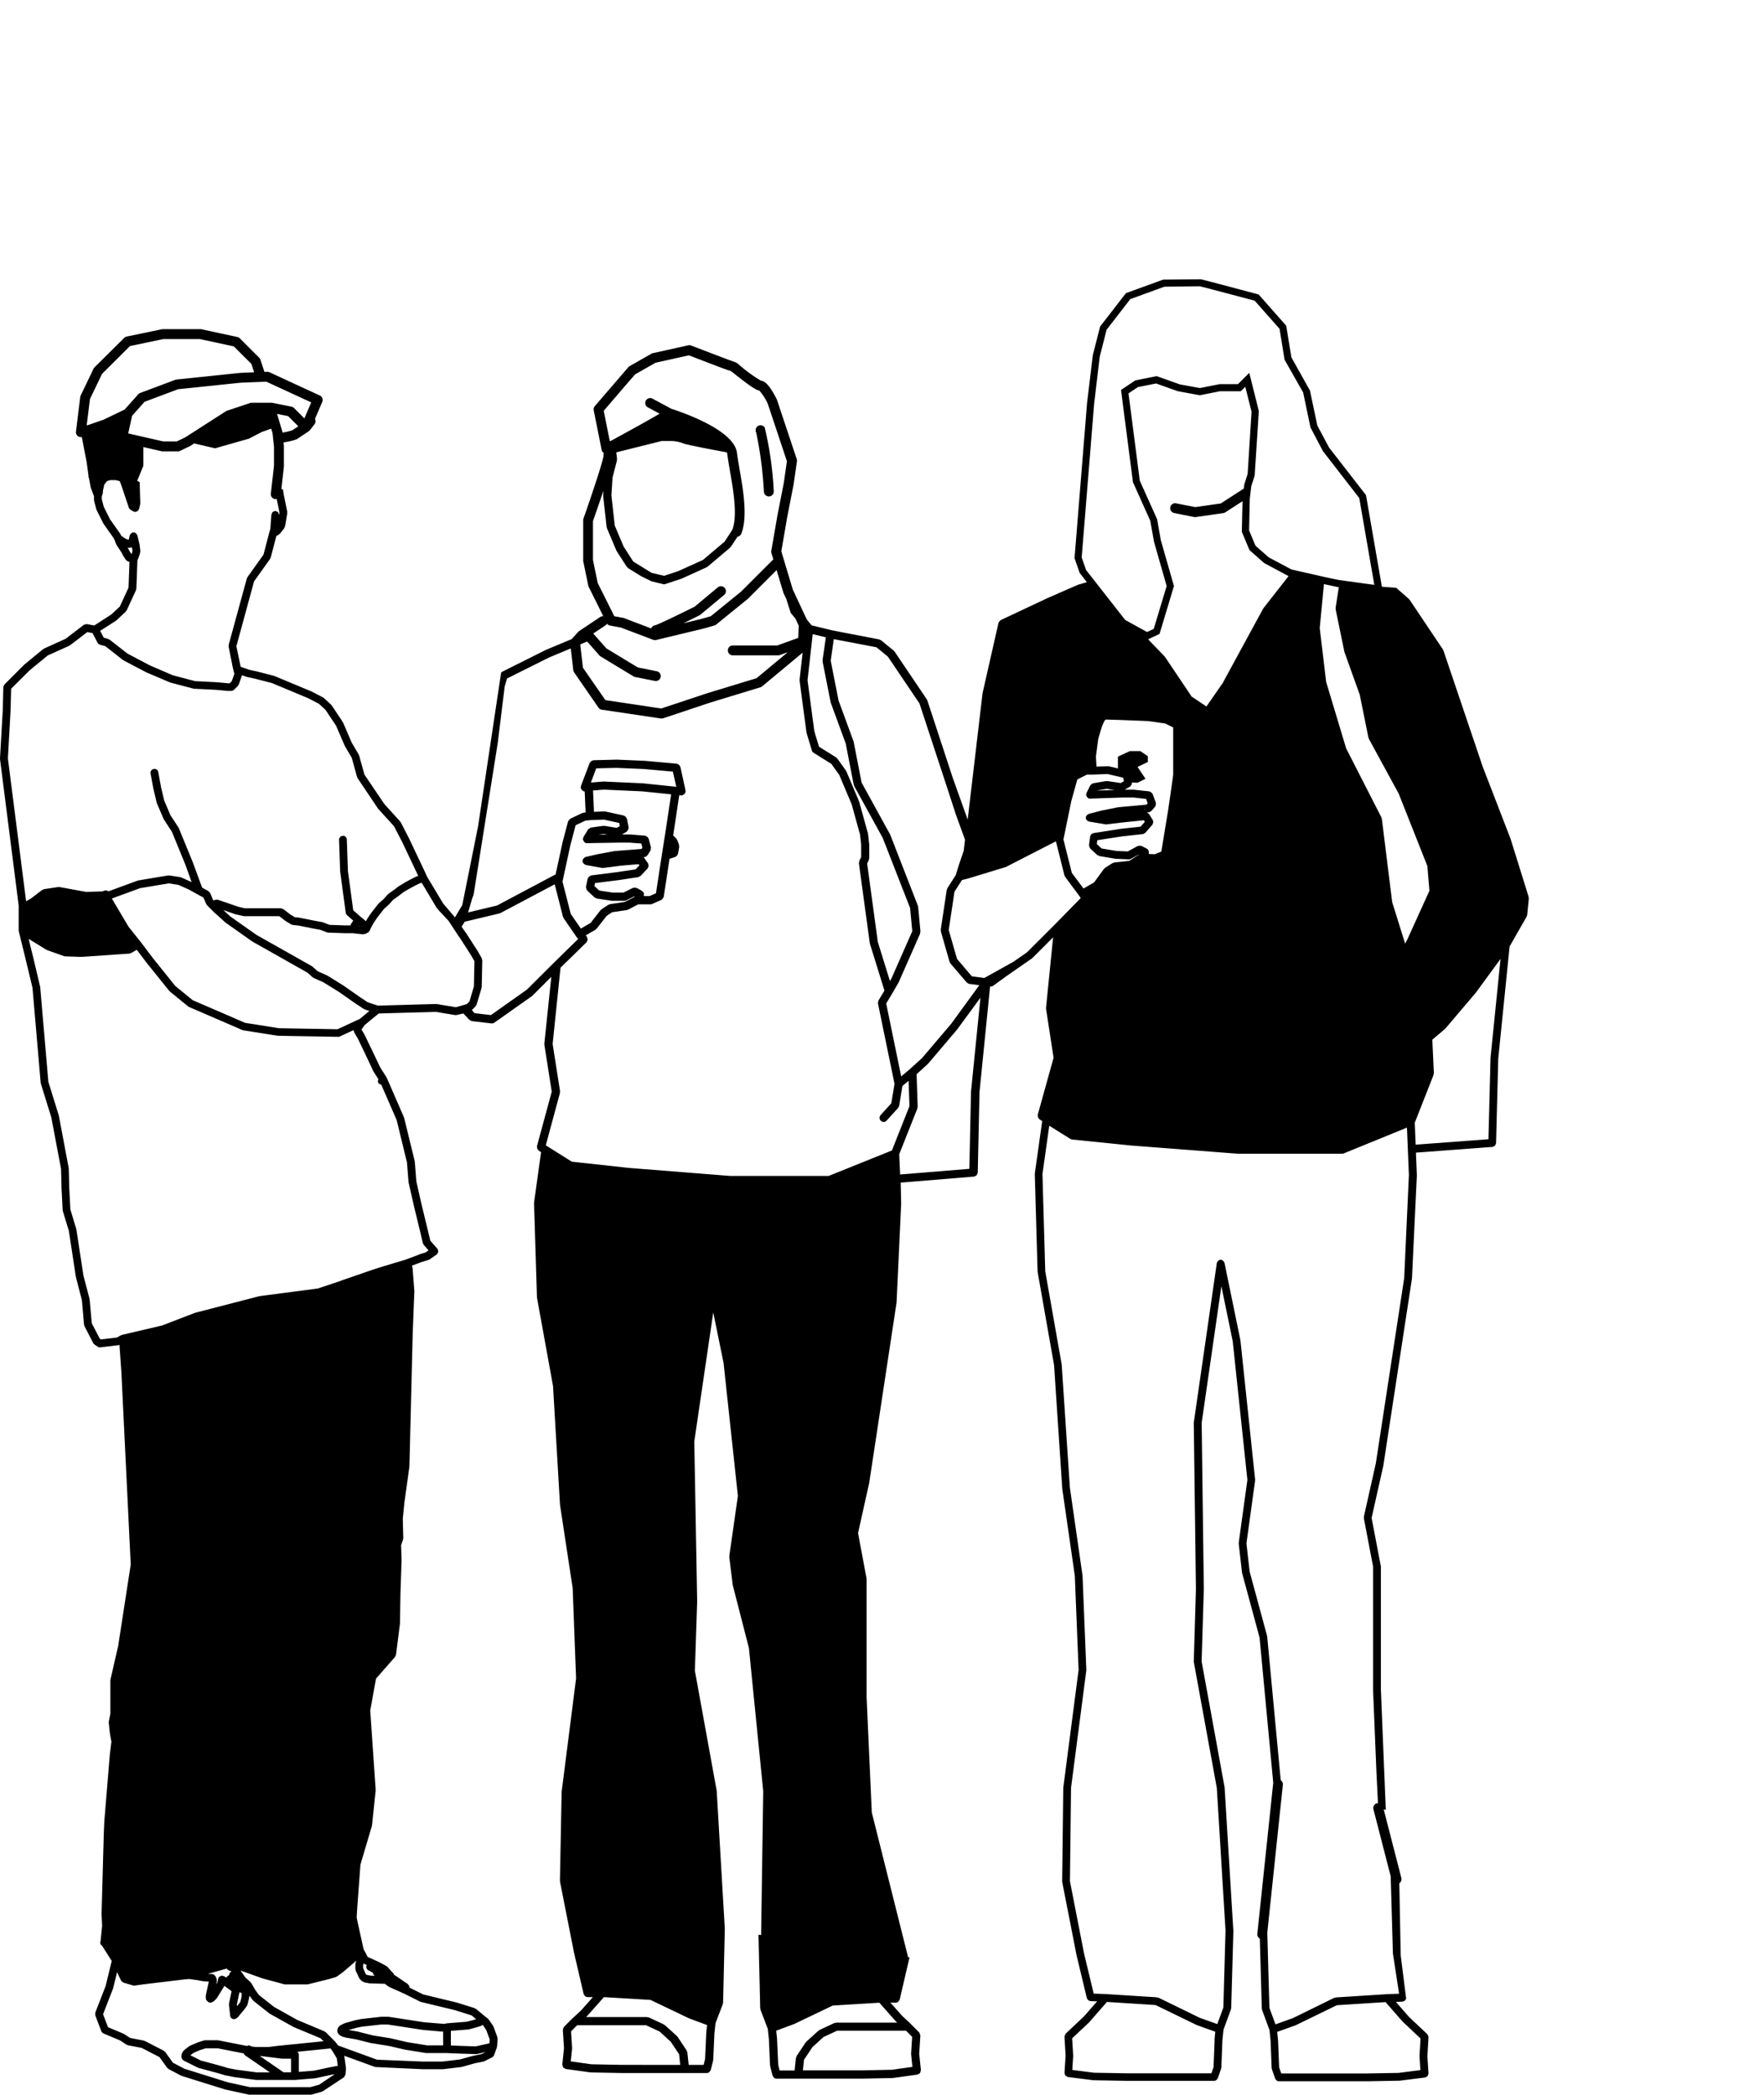 <svg xmlns="http://www.w3.org/2000/svg" viewBox="0 0 126.312 150"><g id="Final"><path d="M54.7,35.22a.354.354,0,0,0,.353.325h.028a.353.353,0,0,0,.324-.381,25.078,25.078,0,0,0-.643-4.541.349.349,0,0,0-.475-.129.357.357,0,0,0-.139.479A27.425,27.425,0,0,1,54.7,35.22Z"/><path d="M33.7,68.358v-.017l-.251-.366Z"/><path d="M109.454,64.274c0-.019.011-.037.005-.057l-1.291-4.145c0-.006-.005-.006-.007-.009s0-.005,0-.011l-1.993-5.159-2.814-8.325c0-.013-.02-.019-.025-.029s0-.025-.009-.037l-2.387-3.56c-.007-.011-.022-.011-.03-.019s-.006-.025-.017-.035l-.913-.8-1.023-.076-1.137-6.558L95.17,32.05l-.842-1.579L93.8,27.964,92.47,25.587,92.1,23.321l-1.977-2.236-.074-.02C86.1,20.009,86.011,20,85.981,20c-.1-.005-2.054.016-2.651.023h-.043l-2.666.969-1.849,2.393-.521,2.045-.411,3.421-.894,11.071,0,.054.365,1.047.516.664-.633.182-2.216.969,0,0h0l-3.326,1.565c-.005,0-.005.009-.011.011a.287.287,0,0,0-.073.082.255.255,0,0,0-.059.082c0,.009-.01.009-.011.017l-1.134,5.008c0,.006,0,.011,0,.017s-.007.008-.007.011l-1.066,9.052L68.227,55.71,66.4,50.144c0-.014-.022-.017-.027-.031s0-.029-.009-.039l-2.31-3.424c-.009-.012-.027-.012-.036-.024s-.008-.029-.022-.039l-.905-.739c-.021-.018-.049-.012-.072-.024s-.034-.033-.06-.039l-2.6-.5h0l-.824-.162-1.418-.346-.309-.373-.1-.177L56.764,42.2l-.818-2.724.432-2.5.446-2.276.241-1.663a.36.36,0,0,0-.014-.163l-1.415-4.243a.3.3,0,0,0-.019-.046c-.608-1.215-.964-1.317-1.125-1.326A10.3,10.3,0,0,1,52.9,26.1a.909.909,0,0,0-.32-.191c-.273-.086-2.018-.754-3.091-1.17a.355.355,0,0,0-.2-.015l-2.546.565a.346.346,0,0,0-.1.039l-1.56.889a.344.344,0,0,0-.091.075l-2.4,2.79a.353.353,0,0,0-.078.3l.566,2.829a.349.349,0,0,0,.16.228.355.355,0,0,0-.02.193c-.05.4-.761,2.566-1.44,4.5a.34.34,0,0,0-.02.118v2.883a.335.335,0,0,0,.007.071l.357,1.73a.325.325,0,0,0,.03.086L43.2,44.124a.349.349,0,0,0-.22.053l-1.508,1.008a.378.378,0,0,0-.065.056l-.474.522-1.847.772-.009.009h-.008l-3.136,1.569,0,.005c-.025.012-.032.04-.052.058l-1.646,10.98L33.1,64.813l-.523.872-.845-.99-.694-1.159-.464-.772-.151-.34,0,0v0l-1.1-2.321,0,0v-.006l-.627-1.218c-.006-.012-.023-.014-.03-.025s0-.025-.012-.035l-1.127-1.24L26.094,55.46l-.38-1.372c0-.014-.02-.018-.025-.03s0-.025-.006-.036l-.5-.851-.619-1.436c-.005-.009-.014-.01-.02-.019s0-.018-.006-.026l-.785-1.18c-.006-.01-.02-.01-.028-.02s-.006-.023-.016-.031l-.512-.474c-.011-.009-.025-.005-.034-.012s-.013-.024-.026-.029l-.826-.432-.013,0s0-.007-.009-.008l-2.636-1.1c-.007,0-.014,0-.021,0s-.011-.011-.018-.012l-1.218-.315h-.007l0,0-.535-.116-.621-.216-.308-1.473,1.267-4.645,1.149-1.609c.01-.013.005-.03.012-.042s.028-.029.032-.05l.4-1.539.172-.1c.02-.012.024-.034.038-.048s.032-.007.043-.021l.315-.393c.014-.017.008-.038.016-.057s.035-.042.041-.072l.158-.943c0-.018-.011-.032-.011-.051s.014-.032.01-.051l-.274-1.368-.025-.226-.121-.047.182-1.617a.255.255,0,0,0,0-.039V31.975a.255.255,0,0,0,0-.039l-.028-.26a4.493,4.493,0,0,0,.9-.208.363.363,0,0,0,.084-.041l.832-.555.009-.009a.352.352,0,0,0,.072-.067l0,0,.326-.424a.353.353,0,0,0,.031-.38l.52-1.213a.353.353,0,0,0-.177-.46L19.29,26.652a.362.362,0,0,0-.162-.033l-.2.009a.312.312,0,0,0-.005-.044l-.278-.832a.341.341,0,0,0-.085-.138l-1.387-1.387A.347.347,0,0,0,17,24.132l-2.567-.555a.365.365,0,0,0-.074-.008h-2.7a.354.354,0,0,0-.073.007L9.065,24.1a.359.359,0,0,0-.177.1L6.766,26.306a.325.325,0,0,0-.07.1l-.918,1.912a.386.386,0,0,0-.032.11L5.44,30.9a.354.354,0,0,0,.351.4.372.372,0,0,0,.066-.008L6.2,33.062l.136.983v.1c0,.031.024.052.033.08l.127.678c0,.01.012.015.015.025s0,.014,0,.023l.219.581V35.8c0,.014.013.023.016.035s-.009.024-.006.037l.155.59c0,.011.014.017.02.028s0,.017,0,.025l.473.945c0,.009.012.011.018.02s0,.011,0,.016l.735,1.041.066.134.11.3c.006.013.019.019.026.03s0,.018.005.026l.311.466.188.341s.007,0,.01.006,0,.01,0,.015l.155.235c.009.011.025.007.032.018a.277.277,0,0,0,.133.1l.095.024-.068,1.84-.622,1.356L7.97,44l-1.221.789-.521-.1-.009,0a.26.26,0,0,0-.107.024c-.034.009-.07.005-.1.026l-.007,0-1.308,1-1.545.7c-.014.005-.016.021-.028.029s-.026,0-.035.011l-1.338,1.1s0,.008-.007.012-.01,0-.014.006L.318,49.011c-.024.024-.023.057-.035.086a.223.223,0,0,0-.045.1v.009L.2,50.808l-.2,3.5c0,.01.009.017.009.026S0,54.344,0,54.353L1.337,64.835v1.8c0,.013.012.02.012.031s-.007.024,0,.033l.511,2.085h0l.466,1.944.588,6.82c0,.011.013.018.014.03s0,.019,0,.029l.743,2.388.7,3.7.038,1.433v0l.079,1.534c0,.013.013.021.014.033s-.007.022,0,.033l.427,1.4.507,3.324c0,.005.009.008.009.014s0,.009,0,.013L5.864,93.1l.154,1.745c0,.022.021.032.027.052s-.006.035,0,.052l.629,1.22a.262.262,0,0,0,.085.09c.006,0,0,.011.01.015l.01.007h0l.222.148a.267.267,0,0,0,.151.045l0,0a.316.316,0,0,0,.032,0l1.3-.155c.009,0,.013-.011.023-.013s.031-.007.046-.012L8.694,98.3l.667,13.727-.9,5.831-.546,2.383c0,.011.007.021,0,.03s-.012.02-.012.03v2.409l-.113.562c0,.017.009.029.008.043s-.014.028-.011.042l.077.711s0,.005,0,.009l0,.009.112.625-.114.942,0,.006,0,0-.393,4.76,0,.006,0,.005-.038.9v0l-.158,5.7,0,.01,0,.011.039.846L7.2,139a.256.256,0,0,0,.06.283c.008.008.022,0,.031.012L8,140.407,7.565,142.2l-.74,1.908c-.014.035,0,.069,0,.1s-.017.067,0,.1l.432,1.138,0,0c0,.006.008.009.011.015a.278.278,0,0,0,.124.125c.007,0,.009.012.016.016l1.194.5.45.3a.227.227,0,0,0,.074.023c.011,0,.017.018.03.021l.983.188,1.279.659.551.77c.012.016.032.012.046.024s.028.048.052.062l.9.474c.012,0,.024,0,.034.008s.007.01.013.011l3.146.983.018,0,.005,0,1.611.353a.261.261,0,0,0,.06.008h4.4a.284.284,0,0,0,.075-.011l.708-.2c.012,0,.015-.017.026-.021s.037,0,.052-.016l1.493-.983c.007,0,.007-.014.013-.018a.266.266,0,0,0,.068-.1c.013-.028.033-.046.037-.076,0,0,.007-.007.008-.012l.041-.393c0-.014-.012-.023-.012-.032s.012-.023.01-.035l-.119-.866c0-.011-.013-.017-.018-.029l2.2.8a.233.233,0,0,0,.078.014l.006,0,.011,0h0l3.33.153.013,0h1.416a.291.291,0,0,0,.032,0l1.3-.155.008,0c.012,0,.024,0,.035-.006l.966-.272.585-.115c.008,0,.011-.011.018-.014a.25.25,0,0,0,.053-.011l.553-.276c.005,0,.005-.011.011-.013a.275.275,0,0,0,.127-.143l.2-.552c0-.014,0-.027,0-.038s.016-.023.016-.038l.038-.549c0-.023-.015-.035-.019-.058s.011-.038,0-.057l-.275-.748c0-.011-.018-.014-.024-.025s0-.023-.007-.033L35,144.607c-.01-.017-.03-.017-.041-.029s-.011-.031-.025-.042l-.146-.107-.708-.59c-.016-.014-.037-.008-.054-.017s-.023-.029-.042-.034l-1.256-.393h-.01s0-.005-.009-.006l-2.407-.582-.968-.483L29.3,142.2c-.01-.031-.038-.044-.057-.069s-.025-.06-.053-.079l-.238-.156h0l-.623-.43c-.01-.007-.021,0-.029-.007s-.013-.018-.022-.023l-.059-.025c-.016-.038-.018-.082-.048-.112l-.147-.147-.269-.311c-.012-.014-.03-.012-.044-.023s-.015-.029-.029-.037l-.558-.3s-.01,0-.014,0,0-.008-.01-.009l-.774-.351-.114-.228,0,0v0l-.176-.32-.424-1.923-.073-.358.038-.629h0l.232-3.149.819-2.767c0-.009,0-.017,0-.026s.011-.013.011-.023L26.9,128.2c0-.009-.008-.015-.008-.025s.01-.015.008-.026l-.39-5.669.415-2.287,1.364-1.554c.016-.019.011-.043.022-.063s.041-.051.045-.086l.275-2.163c0-.006,0-.009,0-.014s.007-.012.007-.017l.038-2.243h0l.08-2.354,0-.011,0-.008-.035-1.046.139-.385c.007-.019-.006-.034,0-.054s.019-.029.018-.048l-.036-1.391.116-1.166.353-2.548s0-.009,0-.016.006-.009.006-.014l.235-9.553.117-2.991c0-.006,0-.008-.005-.014s.007-.01.005-.017L29.581,91.3h0v0l-.039-.51c0-.013-.014-.019-.017-.031s.008-.024,0-.033l-.032-.1.678-.254.509-.156c.011,0,.014-.016.025-.021s.036,0,.052-.016l.51-.354c.006,0,.006-.011.01-.014s.012,0,.017-.006c.025-.022.026-.054.039-.082a.256.256,0,0,0,.047-.095.263.263,0,0,0-.022-.1c-.009-.029,0-.063-.021-.091,0,0-.01,0-.014-.01s0-.011-.006-.016l-.506-.577-.218-.915v0L30.2,86.3l-.387-1.7L29.7,83.157c0-.008-.009-.012-.011-.021s.005-.014,0-.022l-.748-3.066c0-.009-.013-.013-.016-.021s0-.017,0-.026L27.71,77.208c0-.007-.014-.009-.016-.016s0-.015,0-.022l-.461-.728L26.6,75.117h0l-.472-.983-.009-.007v-.013l-.235-.4.236-.326,1-.819,4.084-.116,1.392.23a.218.218,0,0,0,.044,0,.374.374,0,0,0,.065-.006l.472-.11.426.448c.013.015.034.012.05.023a.274.274,0,0,0,.141.078l1.4.163a.127.127,0,0,0,.033,0l.005,0a.287.287,0,0,0,.164-.052l2.685-1.895c.009-.006.008-.017.015-.023s.018,0,.025-.009l1.356-1.355-.5,4.788c0,.015.012.023.012.037s-.012.023-.009.036l.527,3.361-1.057,3.9c-.006.026.01.045.01.072a.244.244,0,0,0,.013.105.277.277,0,0,0,.063.09c.018.02.021.045.043.059l.165.1L38.243,86.1c0,.008.007.017.007.026s-.009.015-.009.024l.207,6.722c0,.009.009.012.009.02s-.006.015-.006.024L39.6,99.244l.5,8.519s.006.008.006.014,0,.009,0,.015l.9,5.92.245,6.471-1.027,8.056c0,.006,0,.012,0,.018s-.007.008-.007.014l-.123,6.39c0,.012.01.02.013.031s-.009.02-.008.031l.991,5.03,0,.006v0l.7,3.01a.268.268,0,0,0,.056.089.273.273,0,0,0,.036.06.288.288,0,0,0,.192.081h.38l-.838.945-.607.565,0,0-.006,0-.618.619-.005.009c-.025.026-.026.063-.039.1a.29.29,0,0,0-.037.112l0,.009.081,1.3-.119,1.156v.012c0,.034.02.06.029.091a.276.276,0,0,0,.034.117c.023.03.063.037.095.057s.054.049.092.055l1.773.246a.123.123,0,0,0,.032,0h0l2.184.042h6.107a.276.276,0,0,0,.191-.08.257.257,0,0,0,.038-.057c.019-.03.045-.049.054-.087l.166-.658c0-.012-.006-.021,0-.031s.011-.017.011-.029l.084-1.89.078-.733.522-1.366c.007-.017,0-.033,0-.051s.021-.029.021-.045l.123-5.281,0-.011,0-.015-.579-9.852c0-.006-.006-.012-.008-.018s.005-.011.005-.017l-1.561-8.586.164-4.956,0-.008,0-.009-.206-11.438,1.358-9.245.739,3.625,1.025,9.516-.613,4.292c0,.015.009.024.009.037s-.013.026-.012.039l.246,2.019c0,.008.009.011.012.02s-.006.012,0,.018l1.147,4.466,1.026,10.255L54.5,138.557l-.188-.028.123,5.28c0,.016.016.028.021.045s-.009.034,0,.052l.522,1.366.078.733.083,1.889c0,.012.012.018.012.03s-.006.019,0,.03l.166.658a2.629,2.629,0,0,0,.092.144.275.275,0,0,0,.191.081H61.7l2.185-.043h0a.123.123,0,0,0,.032,0l1.772-.246c.039-.006.062-.037.093-.054s.072-.028.095-.057a.285.285,0,0,0,.034-.118c.009-.03.032-.057.029-.091v-.011l-.119-1.157.081-1.3,0-.009a.286.286,0,0,0-.037-.111.262.262,0,0,0-.04-.1l0-.009-.619-.618,0,0,0-.006-.607-.565-.838-.945h.379a.28.28,0,0,0,.192-.081.21.21,0,0,0,.037-.06.258.258,0,0,0,.056-.089l.7-3.009-.1-.016-2.6-10.367-.371-8.227v-8.48c0-.012-.01-.018-.012-.03s.008-.017.006-.026l-.607-3.238.812-3.653c0-.006,0-.009,0-.012l0-.009,1.938-12.781s0-.008,0-.014.008-.009.008-.018l.329-7.091c0-.006,0-.006,0-.012l0-.009-.033-1.495,5.249-.433c.032,0,.051-.029.08-.039a.341.341,0,0,0,.106-.054.246.246,0,0,0,.04-.091c.014-.034.041-.06.042-.1l.125-5.761.758-7.562.02,0,.036,0a.276.276,0,0,0,.162-.054l.551-.4.476-.345,1.749-1.214c.008-.006.007-.014.014-.02s.018,0,.025-.011l1.48-1.48-.508,5.054c0,.014.011.022.011.034s-.011.023-.008.032l.539,3.5L74.305,79.83c-.007.026.01.044.009.069a.248.248,0,0,0,.014.1.24.24,0,0,0,.057.085c.015.016.016.04.036.054l.206.136L74.1,84.013c0,.009.007.017.006.025s-.009.014-.009.023l.2,7c0,.008.008.014.008.022s-.006.011,0,.02l1.172,6.645.586,8.816c0,.006,0,.006,0,.012l0,.011.9,6.243.271,6.738-1.09,8.384c0,.006,0,.011,0,.017s-.007.011-.007.017l-.079,6.727c0,.011.009.019.011.028s-.007.019-.006.029l1.019,5.205,0,.006,0,0,.742,3.093a.24.24,0,0,0,.047.073.279.279,0,0,0,.036.057.266.266,0,0,0,.145.069c.012,0,.019.014.03.014l.476.019-.942,1.078-1.316,1.24,0,.011a1,1,0,0,0-.077.194c0,.006,0,.009,0,.012l.078,1.353-.078,1.237c0,.032.023.059.031.089a.319.319,0,0,0,.033.1c.024.028.059.032.089.048s.052.046.087.052l1.839.233a.092.092,0,0,0,.029,0h0l2.308.041h6.3a.265.265,0,0,0,.177-.074.188.188,0,0,0,.036-.049.242.242,0,0,0,.049-.065l.234-.666c0-.014,0-.028,0-.041s.018-.025.019-.04l.079-1.989.076-.739.532-1.451c.006-.014,0-.028,0-.043s.019-.028.019-.043l.158-5.559s-.006-.008-.006-.014,0,0,0-.011l-.626-10.248c0-.005-.007-.011-.008-.017s.006-.011,0-.016l-1.636-8.966L86.2,113.8l0-.005,0-.006-.154-11.91,1.412-9.783.811,3.939,1.051,9.931-.62,4.5c0,.014.01.025.01.038s-.011.019-.01.032l.235,2.073c0,.008.008.011.01.019s-.006.014,0,.022l1.246,4.6.983,10.434a.318.318,0,0,0-.01.033l-1.132,10.749a.353.353,0,0,0,.178.344l.142,5.017c0,.015.017.027.019.043s-.007.029,0,.043l.533,1.451.075.738.079,1.99c0,.015.015.026.02.04s-.009.026,0,.04l.234.667a.22.22,0,0,0,.048.065.213.213,0,0,0,.036.049.264.264,0,0,0,.177.073h6.3l2.308-.04h0a.1.1,0,0,0,.029,0l1.839-.233c.035-.006.057-.035.086-.052s.065-.021.089-.048a.333.333,0,0,0,.033-.1c.009-.029.034-.056.031-.088l-.078-1.237.078-1.354s0,0,0-.011a.253.253,0,0,0-.035-.1.234.234,0,0,0-.042-.092l0-.011-1.316-1.239-.942-1.078.476-.02c.011,0,.018-.011.03-.014a.258.258,0,0,0,.145-.068.265.265,0,0,0,.036-.057.235.235,0,0,0,.048-.074l-.39-3.092,0,0,0-.006-.1-5.164a.353.353,0,0,0,.147-.379l-1.265-4.912.15.03-.35-8.589v-8.83c0-.009-.01-.017-.011-.025s.006-.017,0-.028l-.655-3.426.848-3.777c0-.006,0-.008,0-.011l0-.009,2.035-13.3c0-.006,0-.008,0-.014s.007-.011.007-.017l.35-7.392s0-.008,0-.014,0-.008,0-.011l-.067-1.611,5.481-.41c.029,0,.046-.025.073-.035a.3.3,0,0,0,.107-.054.211.211,0,0,0,.036-.085.257.257,0,0,0,.042-.094l.157-6.055.813-8.03,1.223-2.141c.01-.017,0-.035.007-.054s.027-.032.029-.055l.117-1.174C109.472,64.306,109.456,64.294,109.454,64.274Zm-32-24.363L78.347,28.9l.4-3.362.491-1.928,1.695-2.192,2.445-.889c1-.012,2.471-.035,2.548-.026.153.028,2.4.624,3.92,1.03l1.777,2.011.358,2.211,1.332,2.348.523,2.5.894,1.7,2.6,3.358,1.078,6.217-2.537-.348L94.8,41.305l-2.326-.53-1.629-.868-.941-.828-.463-1.1.051-2.28.107-.888.241-.749.3-4.627-.685-2.738-.809.81H87.332l-1.416.278-1.431-.261-1.659-.592-1.533.307-1.022.681.853,6.6,1.243,2.771.266,1.5.906,3.17-.924,3.067-.479.227L80.57,44.39l-2.8-3.572Zm4.8,21.137a.226.226,0,0,0,.007-.1.233.233,0,0,0-.057-.089c-.018-.025-.021-.054-.046-.073,0,0-.014,0-.021,0s-.007-.014-.014-.017l-.39-.2c-.009-.006-.019,0-.028,0a.23.23,0,0,0-.1-.008.239.239,0,0,0-.11.014c-.008,0-.016,0-.025,0l-.715.391-.8-.034-1.077-.18-.342-.316.035-.274,1.825-.282,1.436-.155a.255.255,0,0,0,.133-.073c.014-.011.035-.006.048-.022l.509-.585c.016-.022.012-.046.022-.068a.239.239,0,0,0,.032-.094.248.248,0,0,0-.018-.1c-.008-.025,0-.048-.013-.068l-.272-.432c-.009-.014-.027-.017-.037-.028a.247.247,0,0,0-.086-.06c-.011-.006-.018-.02-.029-.022l.141-.014a.284.284,0,0,0,.141-.074c.013-.011.031-.005.042-.019l.273-.313c.01-.012,0-.028.014-.041a.211.211,0,0,0,.032-.1.226.226,0,0,0,0-.1c0-.017.007-.028,0-.043l-.235-.625c-.005-.017-.023-.019-.03-.035a.343.343,0,0,0-.07-.073.255.255,0,0,0-.09-.049c-.016-.006-.024-.02-.039-.022l-1.095-.117c-.006,0-.01,0-.015,0s-.01-.005-.016-.005h-.635l.385-.225c.019-.014.022-.035.036-.049a.262.262,0,0,0,.061-.082.23.23,0,0,0,.022-.1c0-.02.017-.038.013-.057l.4.016.566-.283-.566-.848.735-.353v-.414l-.533-.365H80.9l-.851.394v.846l-.638-.151c-.013,0-.021.006-.032.006s-.02-.014-.031-.014H79.34l-.825.029-.042-.725.165-1.233s.09-.35.2-.7.259-.714.36-.713l1.041.031,1.985.079,1.217.173.566.283v3.394l-.167,1.191-.2,1.369-.483,2.931-.464.193-.455-.019.008-.009C82.269,61.107,82.258,61.077,82.262,61.048Zm1.159-14.022-1.2-1.25.816-.386,1.032-3.427-.941-3.289-.266-1.5-1.239-2.754-.808-6.253.675-.45,1.3-.259,1.546.551,1.587.293,1.438-.287h1.494l.323-.322.447,1.788-.279,4.455-.238.741-.038.307-1.646,1.065-1.828.261-1.342-.262a.354.354,0,0,0-.2.68l1.415.283a.349.349,0,0,0,.1.013.419.419,0,0,0,.05,0l1.98-.283a.36.36,0,0,0,.142-.053l1.238-.8-.05,2.191.55,1.312,1.051.925,1.733.931.016,0-1.8,2.3c0,.009,0,.017-.007.025s-.015.006-.019.014L87.593,48.83c0,.009,0,.017,0,.025s-.012.012-.015.017l-1.19,1.714-1.074-.719c0-.008-.013-.011-.018-.017s0-.017,0-.022Zm-6.7,10.326.431-1.543.691-.347h.422l1.05-.038,1.121.263.048.253-.219.128-.958-.142c-.017,0-.029.011-.043.011s-.028-.011-.044-.011l-.937.158c-.007,0-.011.008-.018.011a.241.241,0,0,0-.092.057.237.237,0,0,0-.075.065c-.006.008-.014.008-.018.017l-.274.546c-.011.025,0,.046-.006.071s-.026.041-.025.066.015.025.018.037a.237.237,0,0,0,.039.089.268.268,0,0,0,.07.08c.011.008.014.025.028.032a.293.293,0,0,0,.125.029h.01l2.337-.079h.773l.9.1.117.31-.089.1L80.07,57.8c-.006,0-.008.008-.014.008s-.01-.005-.015,0l-1.174.233s-.005.006-.009.006H78.85l-.9.234c-.018,0-.025.025-.04.032a.267.267,0,0,0-.087.062.293.293,0,0,0-.05.085c-.007.017-.025.028-.028.046s.013.035.014.057-.014.037-.008.057.024.032.032.049a.275.275,0,0,0,.04.062.255.255,0,0,0,.109.068c.016.006.023.023.04.025l1.174.2a.4.4,0,0,0,.046.005.112.112,0,0,0,.032,0l1.33-.157h0l1.351-.139.07.111-.3.348-1.338.145-.006,0-.007,0-2.034.316c-.023,0-.033.025-.054.032a.191.191,0,0,0-.142.139c-.011.025-.032.04-.036.071l-.079.624c0,.009.007.014.007.022a.229.229,0,0,0,.028.1.208.208,0,0,0,.043.091c.005.009,0,.017.009.026l.508.47c.024.022.054.019.084.029s.033.035.059.037l1.174.2a.2.2,0,0,0,.032,0l0,0h.012l.888.038h.012a.311.311,0,0,0,.135-.032l.594-.328-.021.029V61.2l-.685.443-1.065.111c-.024,0-.035.022-.056.029s-.046,0-.067.014l-.551.349c-.016.011-.018.032-.03.046s-.031.011-.042.025l-.707.97-.755.434L76.748,62.5l-.6-2.391Zm3.114-.786-1.325.043v0l.755-.125Zm-20.122-10.8.526.1h.006l2.521.481.816.667,2.264,3.352,2.059,6.267.544,1.679.66,1.814-.092.785-.033.1-.3.871-.238.775-.605.949c-.011.016,0,.035-.01.054s-.027.032-.03.054l-.431,2.856c0,.023.013.038.015.06s-.013.038-.007.06l.626,2.189c.007.025.029.038.043.06s0,.032.014.043l1.163,1.359h0l.01.011c.014.017.035.012.05.026a.3.3,0,0,0,.124.071l.725.095L68.11,73.306l-2.082,2.451-.893.811-.605.507-1.073-5.221.437-.728v0h0l.006-.012.447-.773,0-.014c0-.006.01-.009.013-.015l1.526-3.461c.01-.026,0-.048,0-.075s.027-.045.024-.072l-.166-1.775c0-.014-.016-.023-.02-.036s.007-.03,0-.043L63.75,59.781c0-.009-.012-.009-.016-.018s0-.012,0-.017l-2.039-3.711-.569-2.925c0-.009-.012-.012-.015-.021s0-.017,0-.026l-1.065-2.9-.563-2.86Zm-1.51-.359.941.229L58.9,47.264c0,.017.011.029.011.045s-.014.034-.01.055l.578,2.925c0,.009.011.015.014.024s0,.015,0,.023l1.064,2.9.573,2.95c.005.017.021.029.028.045s0,.026,0,.04L63.209,60l1.96,5.019.154,1.661-1.488,3.376-.11.189-.869-2.8-.764-5.614.123-.252c.012-.024,0-.046,0-.069s.026-.037.026-.063v-.988c0-.006-.006-.009-.006-.015s0-.011,0-.017l-.082-.742c0-.009-.012-.015-.014-.023s.006-.015,0-.024l-.618-2.228c0-.006-.009-.009-.012-.015s0-.014,0-.023l-.906-2.142c0-.011-.019-.014-.025-.023s0-.024-.007-.034l-.619-.865c-.011-.017-.033-.017-.048-.03s-.018-.037-.034-.046l-1.227-.767-.334-1.108-.485-3.65ZM42.8,41.745l-.34-1.649V37.309c.307-.875.553-1.591.75-2.177l-.021.327c0,.012.009.018.009.027s-.009.017-.009.026l.249,2.228c0,.015.016.027.021.04s-.006.026,0,.039l.661,1.566c0,.012.014.015.019.023s0,.015,0,.024l.742,1.153c.009.018.031.012.043.027s.023.051.048.066l.954.589.739.36h0l.824.2a.267.267,0,0,0,.069.009.247.247,0,0,0,.092-.018l1.113-.372.007-.006c.007,0,.015,0,.022,0l1.813-.824c.013-.006.015-.023.027-.029s.03-.006.041-.015l1.609-1.36c.015-.012.012-.031.024-.045s.026-.006.033-.018l.469-.718a.347.347,0,0,0,.27-.212c.472-1.18.145-3.077-.118-4.6-.076-.438-.147-.852-.19-1.2-.207-1.667-4.107-2.961-4.691-3.146l-1.342-.721a.354.354,0,1,0-.335.623l.831.446c-.967.57-2.714,1.524-3.535,1.97l-.04-.036-.428-2.138,1.583-1.848.665-.763,1.461-.833,2.389-.53c.236.091.857.33,1.478.567.813.311,1.267.484,1.536.559l.11.088c1.358,1.087,1.717,1.282,1.924,1.312a4.107,4.107,0,0,1,.593.919l1.379,4.139-.226,1.562-.445,2.267-.447,2.584a.355.355,0,0,0,.01.162l.139.464a.308.308,0,0,0-.05.033l-2.25,2.25L50.9,44.121l-.652.19-1.313.315c.326-.159.706-.347,1.153-.57a.334.334,0,0,0,.068-.045l1.7-1.414a.354.354,0,0,0-.453-.544l-1.665,1.388c-1.2.6-2.553,1.247-2.808,1.326a.352.352,0,0,0-.3.232l-1.951-.742a.424.424,0,0,0-.061-.017l-.63-.115ZM44.169,32.9c0-.021.018-.034.015-.055l-.058-.454,3.255-.814h.565a2.593,2.593,0,0,1,.9.142c.183.111,2.313.509,3.2.671a.707.707,0,0,1,.031.113c.044.36.117.783.194,1.23.248,1.433.555,3.216.161,4.212l-.551.843-1.545,1.306-1.768.8-1.014.337-.9-.214-1.309-.808-.693-1.079-.633-1.5-.239-2.159.079-1.268.323-1.252C44.182,32.935,44.168,32.919,44.169,32.9ZM42.043,45.935l.882,1a.406.406,0,0,0,.081.068l2.353,1.426a.332.332,0,0,0,.114.045l1.414.282a.333.333,0,0,0,.07.007.353.353,0,0,0,.069-.7l-1.354-.271-2.253-1.366-.941-1.063.89-.595a.346.346,0,0,0,.1-.107.357.357,0,0,0,.214.131l.772.141,2.315.879a.359.359,0,0,0,.125.023.384.384,0,0,0,.083-.009l3.448-.829.736-.214a.343.343,0,0,0,.124-.065l2.257-1.833c.009-.007.018-.016.027-.024l2.04-2.04.483,1.609a.38.38,0,0,0,.018.047l.2.43.309.977.337.409.239.514-.035.866h0l-1.5.544H52.472a.354.354,0,0,0,0,.708h3.251a.349.349,0,0,0,.12-.022l.57-.206-2.239,1.864-3.511,1.069-3.314,1.1-4-.6L41.74,47.808l-.192-1.666ZM20.927,30.811a4.076,4.076,0,0,1-.708.164l-.008-.075a.47.47,0,0,0-.013-.063l-.36-1.2.793.158.729.729Zm-1.856-3.482,3.215,1.484-.49,1.145-.74-.739a.346.346,0,0,0-.181-.1l-1.386-.277a.326.326,0,0,0-.07-.007H18.033a.355.355,0,0,0-.112.018l-1.664.555a.357.357,0,0,0-.079.037l-2.922,1.877-.6.286h-.966l-2.509-.573.278-1.265.893-1,2.4-.9,4.49-.468ZM6.386,30.409l-.179.05.234-1.889.866-1.8,2-1.991,2.379-.5h2.628l2.428.525L18,26.055l.2.6L17.2,26.7l-4.557.475a.375.375,0,0,0-.088.02l-2.523.945a.358.358,0,0,0-.141.1l-.965,1.084-1.507.725Zm2.752,8.8.04.01a.263.263,0,0,0,.067.009.257.257,0,0,0,.067-.009l.139-.033.028.208v.1l-.027.073h0l-.036.112-.092-.137ZM8.3,44.448c.008,0,.007-.015.015-.021s.018,0,.025-.009l.67-.63c.01-.008.009-.022.016-.032s.036-.031.047-.054l.67-1.457c.008-.018,0-.037,0-.055s.022-.031.022-.052L9.841,40.1l.011-.011.039-.077c0-.007,0-.014,0-.019s.014-.013.016-.021l.077-.234.041-.117c.006-.017-.006-.031,0-.048s.018-.026.018-.045v-.158c0-.006-.007-.011-.007-.018s.006-.011,0-.018L10,39.026s-.007-.007-.007-.013,0-.009,0-.015l-.155-.67c-.006-.016-.023-.025-.03-.04a.246.246,0,0,0-.056-.08.242.242,0,0,0-.086-.061c-.017-.006-.024-.024-.041-.028s-.039.009-.062.011-.039-.016-.061-.01-.025.022-.041.029a.27.27,0,0,0-.084.06.249.249,0,0,0-.058.083c-.006.015-.024.024-.028.04l-.072.318L9.044,38.6l-.158-.094-.207-.148-.046-.095c0-.007-.014-.008-.018-.015s0-.016,0-.023l-.739-1.044-.447-.9-.14-.527v-.226l.059-.146c.007-.018-.006-.035,0-.054s.021-.03.021-.05v-.13l.1-.456.185-.237.229-.077h.419l.077.025.017,0,0,0,.129.033.053.026.092.234.553,1.648a.275.275,0,0,0,.114.144s0,.006.007.009l.2.117a.321.321,0,0,0,.053.015c.009,0,.012.014.022.016a.317.317,0,0,0,.069.008.268.268,0,0,0,.209-.12c.009-.01.024-.006.03-.017s0-.025.005-.036.023-.023.025-.039l.08-.315c0-.014-.007-.025-.005-.039s.015-.022.014-.037L10,34.52l-.176-.092.442-1.077v-1.34l1.308.3a.348.348,0,0,0,.079.009h1.086a.349.349,0,0,0,.152-.035l.689-.33a.282.282,0,0,0,.038-.021l.286-.184L15.4,32.1l2.423-.689.913-.475.683-.243.094.313L19.62,32v1.336l-.227,2.012a.354.354,0,0,0,.312.391l.04,0a.314.314,0,0,0,.068-.013l.2.986-.028.165a.306.306,0,0,0-.037-.109c-.013-.029-.012-.063-.03-.087a.288.288,0,0,0-.116-.058c-.026-.01-.043-.035-.074-.037h0a.251.251,0,0,0-.13.045c-.021.011-.048.007-.066.023a.273.273,0,0,0-.075.146c-.006.017-.024.028-.026.046v0l0,.025-.074,1-.072.246h0v0h0l-.418,1.6-1.149,1.61c-.011.014-.006.032-.013.049s-.026.022-.03.04l-1.3,4.757c0,.022.01.042.008.064s-.016.041-.012.065l.274,1.375,0,.006V47.7l.078.317v0l.058.233-.186.528-.147.147h-.11l-.811-.075h-.007l-.006,0-1.544-.078-1.6-.421-1.625-.7-1.613-.849L7.846,45.8c-.017-.013-.038-.007-.056-.016s-.025-.029-.045-.034l-.315-.086-.257-.493ZM1.87,64.538.565,54.3l.194-3.473v-.009l.038-1.5,1.326-1.322,1.293-1.062,1.541-.694c.01,0,.011-.017.021-.021s.025,0,.033-.012l1.238-.947.376.069.368.706,0,0c0,.007.012.01.017.018a.261.261,0,0,0,.134.1c.009,0,.012.014.02.015l.379.1,1.254.987c.008.007.02,0,.028.009s.008.014.015.019l1.652.867.014,0,.005.006,1.653.706a.247.247,0,0,0,.029.006l.009.007,1.652.434a.25.25,0,0,0,.054.007l0,0,1.563.078.824.077h.262a.285.285,0,0,0,.2-.081h0l.274-.271c.011-.011.008-.028.017-.039a.25.25,0,0,0,.05-.066l.232-.663.355.123c.009,0,.019,0,.027.005l.006,0,.542.117,1.2.309,2.605,1.088.783.408.46.427.755,1.132.617,1.429c0,.007.011.01.014.017s0,.01,0,.016l.492.833.382,1.381c0,.019.022.028.029.044s0,.026.008.038L27.07,57.9c0,.005.014,0,.017.008s0,.017.008.022l1.117,1.229.613,1.187,1.093,2.306.03.065-.087.026c-.01,0-.013.013-.021.016s-.018,0-.027,0l-.393.2,0,0h-.006l-.433.236,0,.006h0l-.393.236c-.006,0-.006.01-.011.014s-.011,0-.017,0l-.344.266L27.811,64c-.01.007-.01.021-.018.029s-.022.006-.029.014l-.3.341-.344.3c-.007.007-.006.018-.012.025s-.018,0-.025.014l-.274.354h0l-.274.353,0,.01-.01.006-.235.353s0,.01,0,.014-.008,0-.011.009l-.074.137-.365-.3-.547-.48-.378-2.795-.08-2.264c0-.153-.146-.307-.288-.269a.278.278,0,0,0-.269.289l.08,2.28c0,.006.006.009.006.015s-.006.008,0,.014l.392,2.908a.285.285,0,0,0,.087.161s0,.008.007.012l.443.39-.177.269c-.016.022-.007.047-.016.071h-.422l-1.081-.038-.47-.18c-.008,0-.018,0-.028,0s-.014-.013-.025-.016l-.426-.075-1.18-.236c-.006,0-.009,0-.014,0s-.009-.006-.014-.008l-.33-.033-.329-.2-.337-.26-.158-.12c-.024-.018-.054-.013-.082-.023s-.053-.036-.087-.036H17.533l-.462-.105-1.009-.349h0l-.473-.158c-.007,0-.012,0-.021,0a.252.252,0,0,0-.1.006.237.237,0,0,0-.109.022c-.005,0-.011,0-.016,0l-.045.029-.035-.035-.214-.5c-.013-.03-.043-.041-.064-.063s-.03-.056-.058-.073l-.454-.252-.243-.661v0l-.435-1.18,0,0v0l-.983-2.4c0-.01-.017-.011-.021-.019s0-.02,0-.028l-.579-.884-.452-1.054-.226-.951-.2-1.095a.272.272,0,0,0-.324-.226.279.279,0,0,0-.227.324l.2,1.1s.006,0,.006.009V56.5l.234.983c0,.01.013.014.016.023s0,.015,0,.023l.472,1.1c.005.009.014.014.02.022s0,.014,0,.021l.576.881.969,2.364L13.7,63.1l0,0,.022.061-.748-.337c-.014-.005-.027,0-.038,0s-.021-.018-.033-.02l-.786-.12c-.017,0-.03.011-.045.011s-.028-.012-.043-.009l-2.123.355c-.01,0-.014.011-.024.014s-.018,0-.026,0l-2.086.765c-.009-.007-.021-.006-.03-.012a.252.252,0,0,0-.091-.038c-.022,0-.034-.024-.057-.024s-.032.017-.05.021-.034-.007-.053,0l-.151.06-1.178.036-1.9-.348c-.017,0-.029.01-.046.01s-.029-.014-.046-.011l-1.021.155c-.025,0-.038.026-.06.036s-.047,0-.067.018l-.814.62-.333.186S1.874,64.535,1.87,64.538Zm23.877,1.787-.06-.005.02-.028ZM22.854,149.27l-.629.175H17.886l-1.567-.344-3.111-.972-.825-.432-.551-.77c-.015-.021-.039-.023-.057-.035s-.023-.041-.044-.052l-1.375-.708c-.013,0-.028,0-.041,0s-.02-.02-.032-.023l-.966-.186-.427-.284c-.01,0-.019,0-.028,0s-.011-.017-.019-.02l-1.109-.467-.353-.927.709-1.826s0-.011,0-.017.01-.011.012-.019l.282-1.152.175.377,0,0v0l.117.235.006.006c0,.008.011.011.016.018a.257.257,0,0,0,.132.1c.008,0,.011.014.019.017l.67.2a.267.267,0,0,0,.078.011h0a.171.171,0,0,0,.04,0l.541-.079h0l1.3-.156,1.648-.2.4-.037.582.075.389.078.028,0h0l.428.038-.085.369v.006l-.119.549c0,.011,0,.02,0,.03s-.012.018-.012.029v.2a.27.27,0,0,0,.112.21c.007.008.007.022.015.029s.017,0,.022.01a.288.288,0,0,0,.172.07.291.291,0,0,0,.128-.031l.078-.039c.014-.008.017-.025.029-.032s.031-.007.042-.02l.157-.155c.01-.011.007-.028.015-.038s.02,0,.025-.014l.511-.826c0-.009,0-.018,0-.028s.014-.013.017-.023l.43.316.095.08-.029.1s0,.007,0,.011l0,.009-.158.748c0,.017.008.029.008.046s-.015.028-.014.043l.079.688v.066c0,.025.021.039.026.063s0,.042,0,.063.028.028.039.043a.335.335,0,0,0,.035.038.273.273,0,0,0,.175.074.313.313,0,0,0,.126-.029l.08-.041c.022-.011.028-.035.046-.052s.035-.008.046-.025l.148-.187h0l.237-.277,0-.011.009,0,.234-.315c.01-.014,0-.029.012-.043s.03-.032.036-.056l.117-.474c0-.013-.007-.022,0-.035s.014-.02.014-.032v-.071l.035-.009.2.284c.009.011.023.008.031.017s.01.029.022.039l1.14.9c.007.006.017,0,.024.009s.007.012.014.018l1.692.945c.007,0,.014,0,.021.006s0,.005.008.008l1.916.8.212.212-3.307.333,0,0h0l-.607.077h-.956l-.279-.03-.005-.007h0a.317.317,0,0,0-.1-.045c-.031-.011-.059-.038-.093-.038h0a.261.261,0,0,0-.109.045.039.039,0,0,0-.015.006l-2.025-.4c-.011,0-.018,0-.028,0s-.016-.011-.028-.011h-.942c-.017,0-.028.014-.042.017s-.029-.009-.045,0l-.472.155s-.006.006-.009.009H14.1l-.472.2c-.013,0-.016.019-.027.025s-.027,0-.036.01l-.315.237c-.006,0,0,.013-.01.019s-.014,0-.019.008l-.118.117c-.019.02-.017.047-.029.069s-.041.04-.046.071l-.041.2c-.005.028.011.048.014.075a.232.232,0,0,0,.02.1.3.3,0,0,0,.068.08c.018.017.024.042.046.054l1.024.511a.361.361,0,0,0,.038.01c.007,0,.008.009.014.011l1.444.39h0l.512.155.022,0,.006,0,.59.117H16.8l0,0,1.532.2.035,0h2.753a.093.093,0,0,0,.024,0l1.418-.117h0c.01,0,.021,0,.031-.006l1.093-.235h0l.293-.057ZM15.518,141.8c0-.029.011-.057,0-.085l-.08-.2c-.008-.02-.029-.025-.039-.041a.306.306,0,0,0-.074-.074.252.252,0,0,0-.091-.038c-.021,0-.032-.022-.055-.022h-.187l-.1-.01,1.35-.376a.294.294,0,0,0,.03.052.255.255,0,0,0,.087.056c.026.015.041.039.072.045l.108.019.017.066-.023.008c-.016.011-.037.009-.054.023h0a.291.291,0,0,0-.053.127c-.007.025-.03.044-.03.072h0v.019a.273.273,0,0,0-.175.15c0,.007,0,.014,0,.021l-.189-.114c-.023-.014-.047,0-.072-.009s-.044-.03-.072-.03-.022.011-.033.014a.344.344,0,0,0-.093.038.277.277,0,0,0-.085.063c-.008.01-.022.011-.029.022s0,.049-.011.074-.03.041-.03.069v.074l-.053.161-.071.115.049-.21C15.537,141.852,15.519,141.827,15.518,141.8Zm1.443,1.726.148-.7.053-.192c.008.006.01.017.018.02l.122.063v.245l-.095.385-.2.262-.035.04Zm-.074,4.664-.572-.113-.5-.152h-.006l0,0-1.427-.385-.751-.377.242-.182.426-.178.421-.138h.872l1.867.366c0,.009.01.014.014.023.014.025.011.054.029.077.009.006.02,0,.028.011s.007.016.016.024l1.776,1.222h-.939v0Zm1.707-.983,1.587.2.035,0h.624v.974H20.3Zm5.394.747,0,0h0l-.393.077H23.58l-1.081.234-1.1.09v-1.232a.264.264,0,0,0-.114-.209l2.38-.241.132.175.318.53.074.541Zm10.145-2.8h0l.275-.08c.009,0,.011-.012.02-.015s.029,0,.043-.013l.1-.06.25.377.243.662-.019.281-.983.222-1.1-.037-.677-.03v-1.046l1.2-.095.006,0c.014,0,.029,0,.043,0l.59-.158ZM26,140.71l.026-.116.237.106,0,0a.278.278,0,0,0,.112.377l.329.178a.278.278,0,0,0,.1.189l.032.027-.3-.011-.291-.057-.06-.06-.1-.227,0,0,0-.01L26,140.928Zm-.411.638.114.267c.01.022.03.033.044.051s.005.028.015.035l.157.158c.021.02.05.019.075.03s.038.04.069.046l.393.08.044,0h.009l1.055.032.224.178c.011.01.028.008.038.014s.011.019.022.024l1.134.509,1.1.55a.186.186,0,0,0,.043.012c.009,0,.01.011.017.011l2.426.587,1.2.376.33.274-.112.033-.562.148-1.428.113c-.007,0-.011.008-.017.008s-.012,0-.019,0l-.158.032-1.4-.112-2.549-.393c-.007,0-.014.006-.021.006s-.014-.009-.023-.009h-.549c-.006,0-.01.006-.017.006s-.01-.006-.015,0l-1.376.156s-.007.006-.011.006-.009,0-.013,0l-.393.08s-.005.005-.009.005-.007,0-.012,0l-.709.2c-.009,0-.014.014-.022.018s-.02,0-.029,0l-.316.158s0,.006-.009.008a.321.321,0,0,0-.071.083c-.022.029-.05.049-.06.084l-.007.01-.038.156c0,.021.01.035.008.055a.26.26,0,0,0,.017.1.238.238,0,0,0,.053.088c.013.014.013.035.028.047l.158.116c.019.015.041.012.063.021s.02.022.032.026l.318.081.017,0,0,0,.663.115,1.086.272a.076.076,0,0,0,.021,0l0,0,1.25.2,1.168.271a.062.062,0,0,1,.018,0h0l1.456.235a.315.315,0,0,0,.043,0h1.456l.932.039.013,0,1.13.037h.01a.268.268,0,0,0,.062-.007l.626-.142-.307.151-.553.112c-.005,0-.006,0-.012,0s-.005,0-.011,0l-.959.267-1.261.153h-1.4L27,147.48l-2.745-1-.047-.02-.188-.246c0-.007-.012-.006-.017-.011s0-.014-.008-.02l-.668-.669c-.016-.014-.034-.012-.051-.023s-.022-.031-.039-.038l-1.949-.819-1.662-.928-1.09-.863-.278-.387-.032-.058,0,0,0-.007-.117-.2-.118-.2c0-.006-.009-.006-.012-.011a.411.411,0,0,0-.029-.03c-.008-.007-.006-.018-.013-.026l-.369-.333-.337-.484c-.006-.008-.014-.007-.02-.014l1.663.593a.055.055,0,0,1,.017,0l0,0,1.456.392a.239.239,0,0,0,.074.012h1.573a.245.245,0,0,0,.069-.01l1.415-.352,0,0h.007l.551-.158c.014,0,.018-.018.03-.024a.273.273,0,0,0,.057-.019l.435-.316,0-.01.012,0,.826-.708c.007,0,0-.014.01-.019s.015,0,.019-.01l.083-.091-.055.241c0,.011.007.019.006.029s-.013.02-.013.029v.321c0,.025.021.039.027.062s-.006.042,0,.063Zm6.142,4.127v.979H30.578l-1.415-.229-1.174-.273-.012,0s0-.006-.011-.007l-1.248-.2-1.085-.273s-.007,0-.012,0l-.009-.007-.651-.112.591-.164.373-.074,1.345-.152h.515l2.533.389h.021ZM26.1,75.355v0l.628,1.336c0,.007.011.01.015.017s0,.01,0,.014l.357.562a.259.259,0,0,0,0,.271.275.275,0,0,0,.195.1l1.107,2.54.737,3.029.115,1.432c0,.007.008.011.009.019s0,.013,0,.02l.393,1.728h0v0l.392,1.613h0l.233.982c.007.029.03.046.045.07s0,.035.017.05l.344.393-.215.15-.47.142L30,89.839H29.99l-.933.351h0l-1.565.47,0,0h0l-.748.236,0,0h0l-2.163.746-.006,0h-.007l-.185.075-1.624.544-4.177.546c-.007,0-.01.007-.017.009s-.011-.005-.019,0L13.97,94c-.006,0-.007.008-.013.011s-.012,0-.018,0l-2.339.9-2.852.666c-.016,0-.021.018-.033.024s-.028,0-.04,0l-.305.17-1.142.137-.087-.058L6.57,94.744l-.152-1.715c0-.009-.01-.014-.011-.023s0-.015,0-.025l-.43-1.633-.51-3.329c0-.007-.008-.011-.011-.018s.005-.014,0-.021L5.039,86.6l-.078-1.5-.038-1.448c0-.008-.008-.014-.008-.022s.006-.014,0-.023L4.21,79.867c0-.006-.008-.008-.01-.014s0-.011,0-.018l-.737-2.371-.587-6.811c0-.009-.009-.013-.011-.021s0-.014,0-.021L2.4,68.645,2.05,67.224l1.267.782c.012.007.026,0,.038.01s.008.012.016.015l1.218.433a.245.245,0,0,0,.08.014l0,0h.011l1.131.038h.03l3.42-.235c.007,0,.011-.009.018-.01a.238.238,0,0,0,.1-.027l.416-.235.719.948,0,0v0l1.611,2c.007.007.02,0,.025.011s.007.023.017.03l1.3,1.062c.012.01.029.007.04.016s.014.021.025.025l1.18.51,2.636,1.141a.315.315,0,0,0,.055.011s.008.009.014.009l2.476.393c.014,0,.025,0,.038,0l4.287.076h0a.277.277,0,0,0,.118-.026l.978-.456v.006c0,.026.023.043.03.068s0,.05.01.073l.271.465Zm-.333-2.4-1.6.742-4.2-.075-2.424-.385-2.6-1.127L13.8,71.618,12.552,70.6,10.961,68.62,10.1,67.481h0v0L9.2,66.35,8.008,64.337l2.02-.741,2.052-.344.7.108.741.334,1.047.577.2.462a.209.209,0,0,0,.044.054c.009.01.006.025.016.034l.235.235h0l.235.235.007,0,0,.007.828.748s.011,0,.016.007,0,.01.009.014l1.89,1.336s.011,0,.017.006,0,.008.008.01l3.943,2.226.371.333c.013.011.031.008.045.016s.015.026.029.031l.688.305,1.116.692,1.177.824h.006l.59.393c.015.009.031.007.046.014s.011.016.021.019l.345.116Zm7.85-1.247-.189.188-.694.2-.1.024-.388-.065.084-.006-.091-.011.007.017-.972-.162c-.012,0-.02.007-.03.006s-.017-.01-.026-.01l-4.159.117-.741-.248-.554-.37-1.18-.825h-.009l0-.006-1.141-.707s-.014,0-.021,0-.007-.011-.014-.014l-.667-.3-.36-.326c-.009-.007-.021,0-.03-.011s-.009-.019-.021-.025l-3.958-2.234L16.5,65.627l-.511-.464.91.316a.15.15,0,0,0,.024,0l0,0,.513.116a.327.327,0,0,0,.062.007h2.5l.081.061h0l.353.273s.012,0,.016.006,0,.009.01.012l.393.238a.268.268,0,0,0,.092.025c.009,0,.014.013.026.014l.378.038,1.167.233h.005l.407.071.487.188a.292.292,0,0,0,.086.017h.017l1.127.041h.659l.211.035h.021l.435.04H26a.265.265,0,0,0,.068-.009l.157-.039c.028-.007.039-.032.063-.046s.05-.01.07-.029l.079-.081c.012-.011.007-.028.016-.041a.3.3,0,0,0,.046-.06l.033-.094.216-.4.228-.343.265-.344h0l.259-.331.337-.3s0-.013.008-.017.012,0,.016-.007l.292-.329.368-.258,0-.006h.007l.339-.263.371-.222.433-.237.364-.18.161-.049.36.6.7,1.179s.014,0,.02.01,0,.019.008.028l.146.171.691.74.629.962V66.9l.171.243.775,1.2.076.135h0l.2.346-.038,1.814-.246.827Zm4.1-.84-2.565,1.815-1.174-.138-.19-.223.267-.267c.012-.013.01-.031.019-.045a.229.229,0,0,0,.051-.073l.353-1.18c.005-.013,0-.025,0-.038s.017-.022.017-.036l.039-1.927c0-.028-.021-.046-.028-.07s0-.05-.01-.074l-.314-.551-.007,0,0-.007-.785-1.22-.006,0v-.006l-.332-.473.225-.358,2.481-.59c.008,0,.011-.011.019-.014s.035,0,.051-.012l3.892-2.061.592,2.328c0,.02.024.03.031.048s0,.031.01.043l.908,1.322.007,0,0,.011.129.163-1.75,1.715h0Zm8.378-6.8a.15.15,0,0,0-.063-.2c-.024-.029-.031-.063-.065-.081l-.372-.206c-.009-.006-.019,0-.028,0a.243.243,0,0,0-.114-.015.221.221,0,0,0-.1.009c-.012,0-.022,0-.031,0l-.678.337h-.776l-.96-.147-.346-.321.044-.212,1.733-.22h.006l1.36-.207c.039-.006.063-.039.094-.057s.057-.012.077-.034l.5-.535c.022-.023.017-.054.031-.08a.266.266,0,0,0,.035-.1.228.228,0,0,0-.024-.1c-.008-.03,0-.058-.017-.081l-.289-.412c-.006-.009-.018-.009-.023-.018s-.005-.008-.009-.014l.063-.006a.277.277,0,0,0,.209-.126c0-.006.014,0,.018-.009l.207-.33v-.006a.286.286,0,0,0,.02-.12c.005-.034.024-.066.015-.1v-.006l-.166-.619c-.006-.024-.029-.031-.039-.051a.264.264,0,0,0-.069-.09.282.282,0,0,0-.094-.045c-.022-.009-.034-.029-.057-.031l-1.07-.084c-.005,0-.008.006-.012.006a.02.02,0,0,0-.012-.006h-.561l.335-.194c.022-.012.027-.037.041-.055a.216.216,0,0,0,.066-.086A.234.234,0,0,0,45,59.307c0-.023.018-.039.014-.066l-.123-.618c0-.018-.025-.03-.031-.046a.286.286,0,0,0-.062-.089.263.263,0,0,0-.088-.063c-.017-.006-.026-.027-.045-.031l-1.32-.289c-.014,0-.024.009-.036.009s-.024-.015-.037-.015l-.739.031L42.464,56.6l.779-.06,2.739.123,2.076.214-.454,3L47.4,61.151v0l-.429,2.809-.456.2h-.418A.245.245,0,0,0,46.1,64.067Zm-.074-7.982-.008,0-.009,0-2.762-.126c-.006,0-.01.006-.016.006s-.013-.006-.02-.006l-.895.072.381-1.017,1.44-.034,1.961.081,2.091.189.24,1.085-.012,0v0Zm-2.776,2.6,1.095.241.044.222-.223.129-.882-.146c-.018,0-.031.012-.046.012s-.029-.015-.044-.012l-.867.123c-.006,0-.009.006-.015.009a.268.268,0,0,0-.085.048c-.035.024-.075.037-.1.072,0,0-.009,0-.011.009l-.33.535c-.016.026-.006.054-.015.08s-.031.049-.031.081c0,.012.013.018.013.031a.5.5,0,0,0,.107.185c.011.005.011.02.021.026a.291.291,0,0,0,.152.042h.006l2.308-.039h.734l.846.066.079.294-.059.094-1.958.153c-.006,0-.009.008-.015.008s-.01-.005-.017,0l-1.109.206-.005,0H42.84l-.908.207c-.017,0-.023.02-.039.026a.257.257,0,0,0-.1.075.234.234,0,0,0-.05.081c-.008.02-.028.03-.031.051s.013.04.015.06-.016.037-.012.057.026.034.034.054a.234.234,0,0,0,.044.069.271.271,0,0,0,.111.072c.018.006.026.026.044.029l1.154.207a.284.284,0,0,0,.051.006.15.15,0,0,0,.037,0l1.268-.163,1.27-.108.058.081-.267.288-1.256.189-1.932.247c-.025,0-.037.026-.059.033a.282.282,0,0,0-.089.052.249.249,0,0,0-.065.091c-.01.02-.032.03-.037.054l-.123.576c0,.015.008.026.006.037a.256.256,0,0,0,.021.105.266.266,0,0,0,.045.1c.009.008.006.023.016.033l.535.5c.027.023.059.02.091.034s.037.033.065.039l1.073.163a.227.227,0,0,0,.044,0h.864a.284.284,0,0,0,.132-.031l.588-.3-.031.066-.659.346-1.062.157c-.023,0-.033.024-.055.031s-.043,0-.063.015l-.5.326c-.014.009-.014.03-.026.04s-.031.012-.043.024l-.706.907-.7.409-.725-1.053-.59-2.313.562-2.6.378-1.435.7-.33.361-.036Zm.246,1.076-.649.012.386-.054Zm1.022,88.088h0l-2.168-.042-1.475-.207.094-.913c0-.009-.009-.015-.009-.024s.011-.014.009-.026l-.074-1.189.439-.438h4.927l.972.45.8.73.6.9.08.76ZM50.629,145l-.058.558,0,.009,0,.009-.084,1.866-.1.409H49.311l-.093-.9c0-.023-.027-.034-.033-.054s0-.055-.016-.078l-.658-.988c-.009-.012-.023-.012-.031-.021s-.006-.026-.017-.033L47.6,145c-.013-.012-.031-.009-.043-.018s-.017-.026-.03-.031l-1.071-.5c-.02-.009-.042,0-.064,0s-.035-.024-.059-.024H41.965l.073-.068.006-.015s.01,0,.014-.006L43.243,143l3.336.2,2.794,1.336c.006,0,.013,0,.019,0l.007.006Zm14.246.405.439.438-.074,1.189c0,.012.007.018.008.027s-.008.014-.008.023l.093.913-1.474.207-2.168.042h-4.2l.08-.759.6-.9.8-.73.972-.45ZM62.966,143.4l1.184,1.337c0,.006.012,0,.015.006l.006.015.073.069H59.877c-.023,0-.036.02-.058.023s-.044-.006-.065,0l-1.07.5c-.013,0-.016.022-.031.031s-.029.006-.042.018l-.865.781c-.012.007-.009.022-.018.034s-.021.009-.03.02l-.658.988c-.018.024-.009.052-.017.078s-.029.031-.032.054l-.094.9H55.824l-.1-.409-.084-1.866,0-.009,0-.009-.058-.558,1.229-.458.008-.005c.006,0,.013,0,.019,0l2.794-1.337Zm.9-61.023L59.339,84.2H52.27L45,83.623v0l-4.057-.444L39.226,82.1h0l-.145-.091,1.014-3.748c.006-.021-.009-.04-.007-.06s.019-.04.016-.06l-.532-3.388.564-5.463L42,67.469c.025-.026.025-.06.038-.089a.3.3,0,0,0,.043-.1.29.29,0,0,0-.029-.105c-.012-.031-.006-.066-.027-.094l-.083-.106.7-.406c.02-.012.023-.036.038-.051s.032-.009.044-.024l.714-.913.4-.264,1.048-.153c.008,0,.011-.012.02-.015a.228.228,0,0,0,.075-.018l.72-.378h.875a.284.284,0,0,0,.117-.026l.66-.289c.013-.006.016-.021.028-.029a.3.3,0,0,0,.086-.09.256.256,0,0,0,.043-.075c0-.011.014-.02.017-.03l.416-2.728c.017,0,.031,0,.044-.006l.373-.123c.017-.006.022-.027.036-.034a.263.263,0,0,0,.091-.078.271.271,0,0,0,.043-.078c.006-.017.022-.026.025-.042l.082-.495c0-.027-.015-.049-.018-.075s.013-.049,0-.075l-.123-.33c-.009-.023-.031-.029-.043-.045s-.008-.043-.024-.06l-.225-.226.433-2.875.135.012a.1.1,0,0,0,.029,0,.239.239,0,0,0,.063-.009c.023,0,.034-.026.054-.036a.225.225,0,0,0,.1-.069.229.229,0,0,0,.042-.084c.011-.026.031-.039.034-.069s-.013-.029-.015-.045.012-.03.009-.046l-.369-1.687c-.006-.026-.029-.036-.04-.06a.27.27,0,0,0-.058-.083.228.228,0,0,0-.1-.055c-.022-.008-.034-.029-.058-.031l-2.307-.206-.007,0-.008,0-1.978-.084-.006,0-.008,0h-.007l-1.649.043c-.023,0-.035.017-.057.023a.333.333,0,0,0-.094.043.261.261,0,0,0-.075.08c-.011.018-.033.024-.041.043L41.6,56.273c-.011.026,0,.048,0,.075s-.022.042-.02.069.018.026.024.039a.261.261,0,0,0,.042.081.317.317,0,0,0,.088.083c.015.006.019.027.034.031a.3.3,0,0,0,.1.018h0l.065,1.505-.137.012c-.02,0-.029.02-.045.026s-.034-.006-.051,0l-.865.412-.009.009a.286.286,0,0,0-.079.089c-.022.03-.052.049-.062.084l-.009.009-.412,1.565v.009l0,.006-.481,2.225s0,.006-.008.006-.014-.006-.023,0L35.584,64.84l-2.066.492.3-1.022.08-.2c0-.014,0-.026,0-.036s.018-.024.019-.037l1.722-10.823.5-4.066.168-.567,3.005-1.5,1.558-.652.179,1.551a.348.348,0,0,0,.06.16l1.744,2.527a.351.351,0,0,0,.239.149l4.238.631a.438.438,0,0,0,.052,0,.355.355,0,0,0,.111-.019L50.878,50.3l3.571-1.088a.341.341,0,0,0,.123-.066l2.9-2.413-.219,1.943c0,.015.011.023.011.036s-.011.021-.009.034l.494,3.71c0,.009.01.015.013.024s-.006.014,0,.023l.373,1.237a.286.286,0,0,0,.118.154l.006.009,1.271.793.566.793.888,2.1.6,2.172.079.71v.9l-.134.272c-.014.03,0,.057-.005.087s-.027.051-.022.083l.781,5.732c0,.009.01.012.013.023s-.006.015,0,.024l1.035,3.337-.428.713c-.021.031-.01.069-.016.1s-.028.066-.021.1l1.186,5.764L63.822,79l-.767.844a.295.295,0,0,0,.219.49.3.3,0,0,0,.217-.1l.823-.907c.017-.018.012-.043.024-.063a.273.273,0,0,0,.048-.087l.23-1.417.445-.37.061,1.815Zm5.664-4.217,0,.012c0,.006,0,.009,0,.012l-.119,5.508-4.957.406-.066-1.451,1.3-3.274c.009-.021,0-.04,0-.061s.023-.036.023-.06l-.079-2.336.808-.733c.006-.006,0-.015.009-.021s.013,0,.017-.009l2.1-2.474,0-.012.009-.005,1.631-2.226Zm4-9.964-.973.676-2.075,1.154-.894-.119L68.527,68.66l-.594-2.072.413-2.74.535-.834.435-.108,2.71-.827,3.584-1.838.611,2.443c0,.022.026.035.036.054s0,.03.011.044l1.009,1.359.11.162-1.835,1.873h0Zm13.445,77.855,0,.008-.078,1.959-.153.436h-6.1l-2.3-.04-1.562-.2.063-.992c0-.008-.006-.011-.006-.019s.006-.008.006-.017l-.073-1.237,1.236-1.162s0-.009,0-.014.01,0,.014-.006l1.241-1.423,3.484.223,2.924,1.423.021.005.009.009,1.321.472-.057.565Zm13.488-1.267s.01,0,.014,0,0,.012.006.014l1.235,1.163-.072,1.237c0,.008,0,.011,0,.017s0,.011,0,.019l.062.992-1.562.2-2.3.04h-6.1l-.153-.437-.077-1.958-.005-.009,0-.008-.057-.565,1.322-.473.008-.008.021-.006,2.924-1.423,3.484-.222Zm.085-53.268-2.03,13.259L97.66,108.6c0,.02.01.035.01.057s-.016.035-.011.055l.66,3.455v8.817l0,.005,0,.006.237,5.8.114,2.323a.342.342,0,0,0-.071,0,.354.354,0,0,0-.254.431l1.236,4.8.16,5.531.44,2.876-.846.032h-.007l-3.679.234c-.019,0-.031.02-.049.025s-.037,0-.055,0L92.586,144.5l-1.255.451-.434-1.182-.152-5.385,1.115-10.591a.351.351,0,0,0-.154-.325l-.968-10.294c0-.009-.01-.014-.011-.023s0-.016,0-.025l-1.248-4.605-.227-2.011.621-4.5c0-.011-.01-.022-.01-.032s.012-.022.011-.035L88.82,95.959c0-.006-.006-.009-.007-.011l0-.014-1.134-5.516c-.006-.025-.027-.032-.035-.051a.225.225,0,0,0-.056-.085.271.271,0,0,0-.082-.049c-.023-.011-.036-.032-.061-.035s-.029.011-.047.011-.029-.011-.047-.008-.034.028-.055.035a.282.282,0,0,0-.085.057.225.225,0,0,0-.048.085c-.009.022-.029.032-.032.057l-1.643,11.384c0,.009.007.014,0,.023s-.008.013-.008.022l.155,11.924-.155,5.2c0,.011.011.019.011.029s-.007.02,0,.029l1.64,8.982.623,10.208-.156,5.513-.434,1.182-1.255-.45-2.958-1.443c-.018-.008-.037,0-.056,0s-.029-.022-.049-.025l-3.679-.233h-.007l-.846-.032-.691-2.877L76.613,134.7l.079-6.689,1.092-8.393c0-.008-.007-.014-.005-.022s.008-.014.008-.025l-.272-6.77c0-.006-.006-.009-.007-.014s.005-.009,0-.014l-.9-6.26-.586-8.822c0-.006-.006-.009-.007-.014s.006-.011,0-.017l-1.17-6.63-.2-6.961.487-3.463,1.514.945a.209.209,0,0,0,.091.028c.012,0,.017.014.028.014l4.265.433a.04.04,0,0,0,.018,0l7.578.584a.058.058,0,0,0,.022,0h7.474a.271.271,0,0,0,.1-.023l4.524-1.847.061,1.525.078,1.864Zm.225-24.25-.159.3-.927-2.978-.738-5.955c0-.019-.019-.028-.025-.043s0-.032,0-.049l-2.53-4.948-1.434-4.766L94.5,44.972l.3-3.148,1,.213.068.009-.232,1.472c0,.019.011.032.011.049s-.014.032-.01.051l.628,3.054c0,.008.01.011.012.019s0,.014,0,.019l1.088,3.033.62,3.07c0,.017.02.025.025.04s0,.025,0,.035l2.147,3.945,2.05,5.179.148,1.768Zm5.957,8.473,0,.011s0,0,0,.011l-.15,5.812-5.211.388-.064-1.571,1.347-3.426c.008-.019-.005-.037,0-.059s.022-.035.021-.055l-.111-2.406.911-.772c.007-.009.005-.017.012-.025s.016,0,.021-.009l2.19-2.58,0-.014.008,0,1.743-2.383Z"/></g></svg>